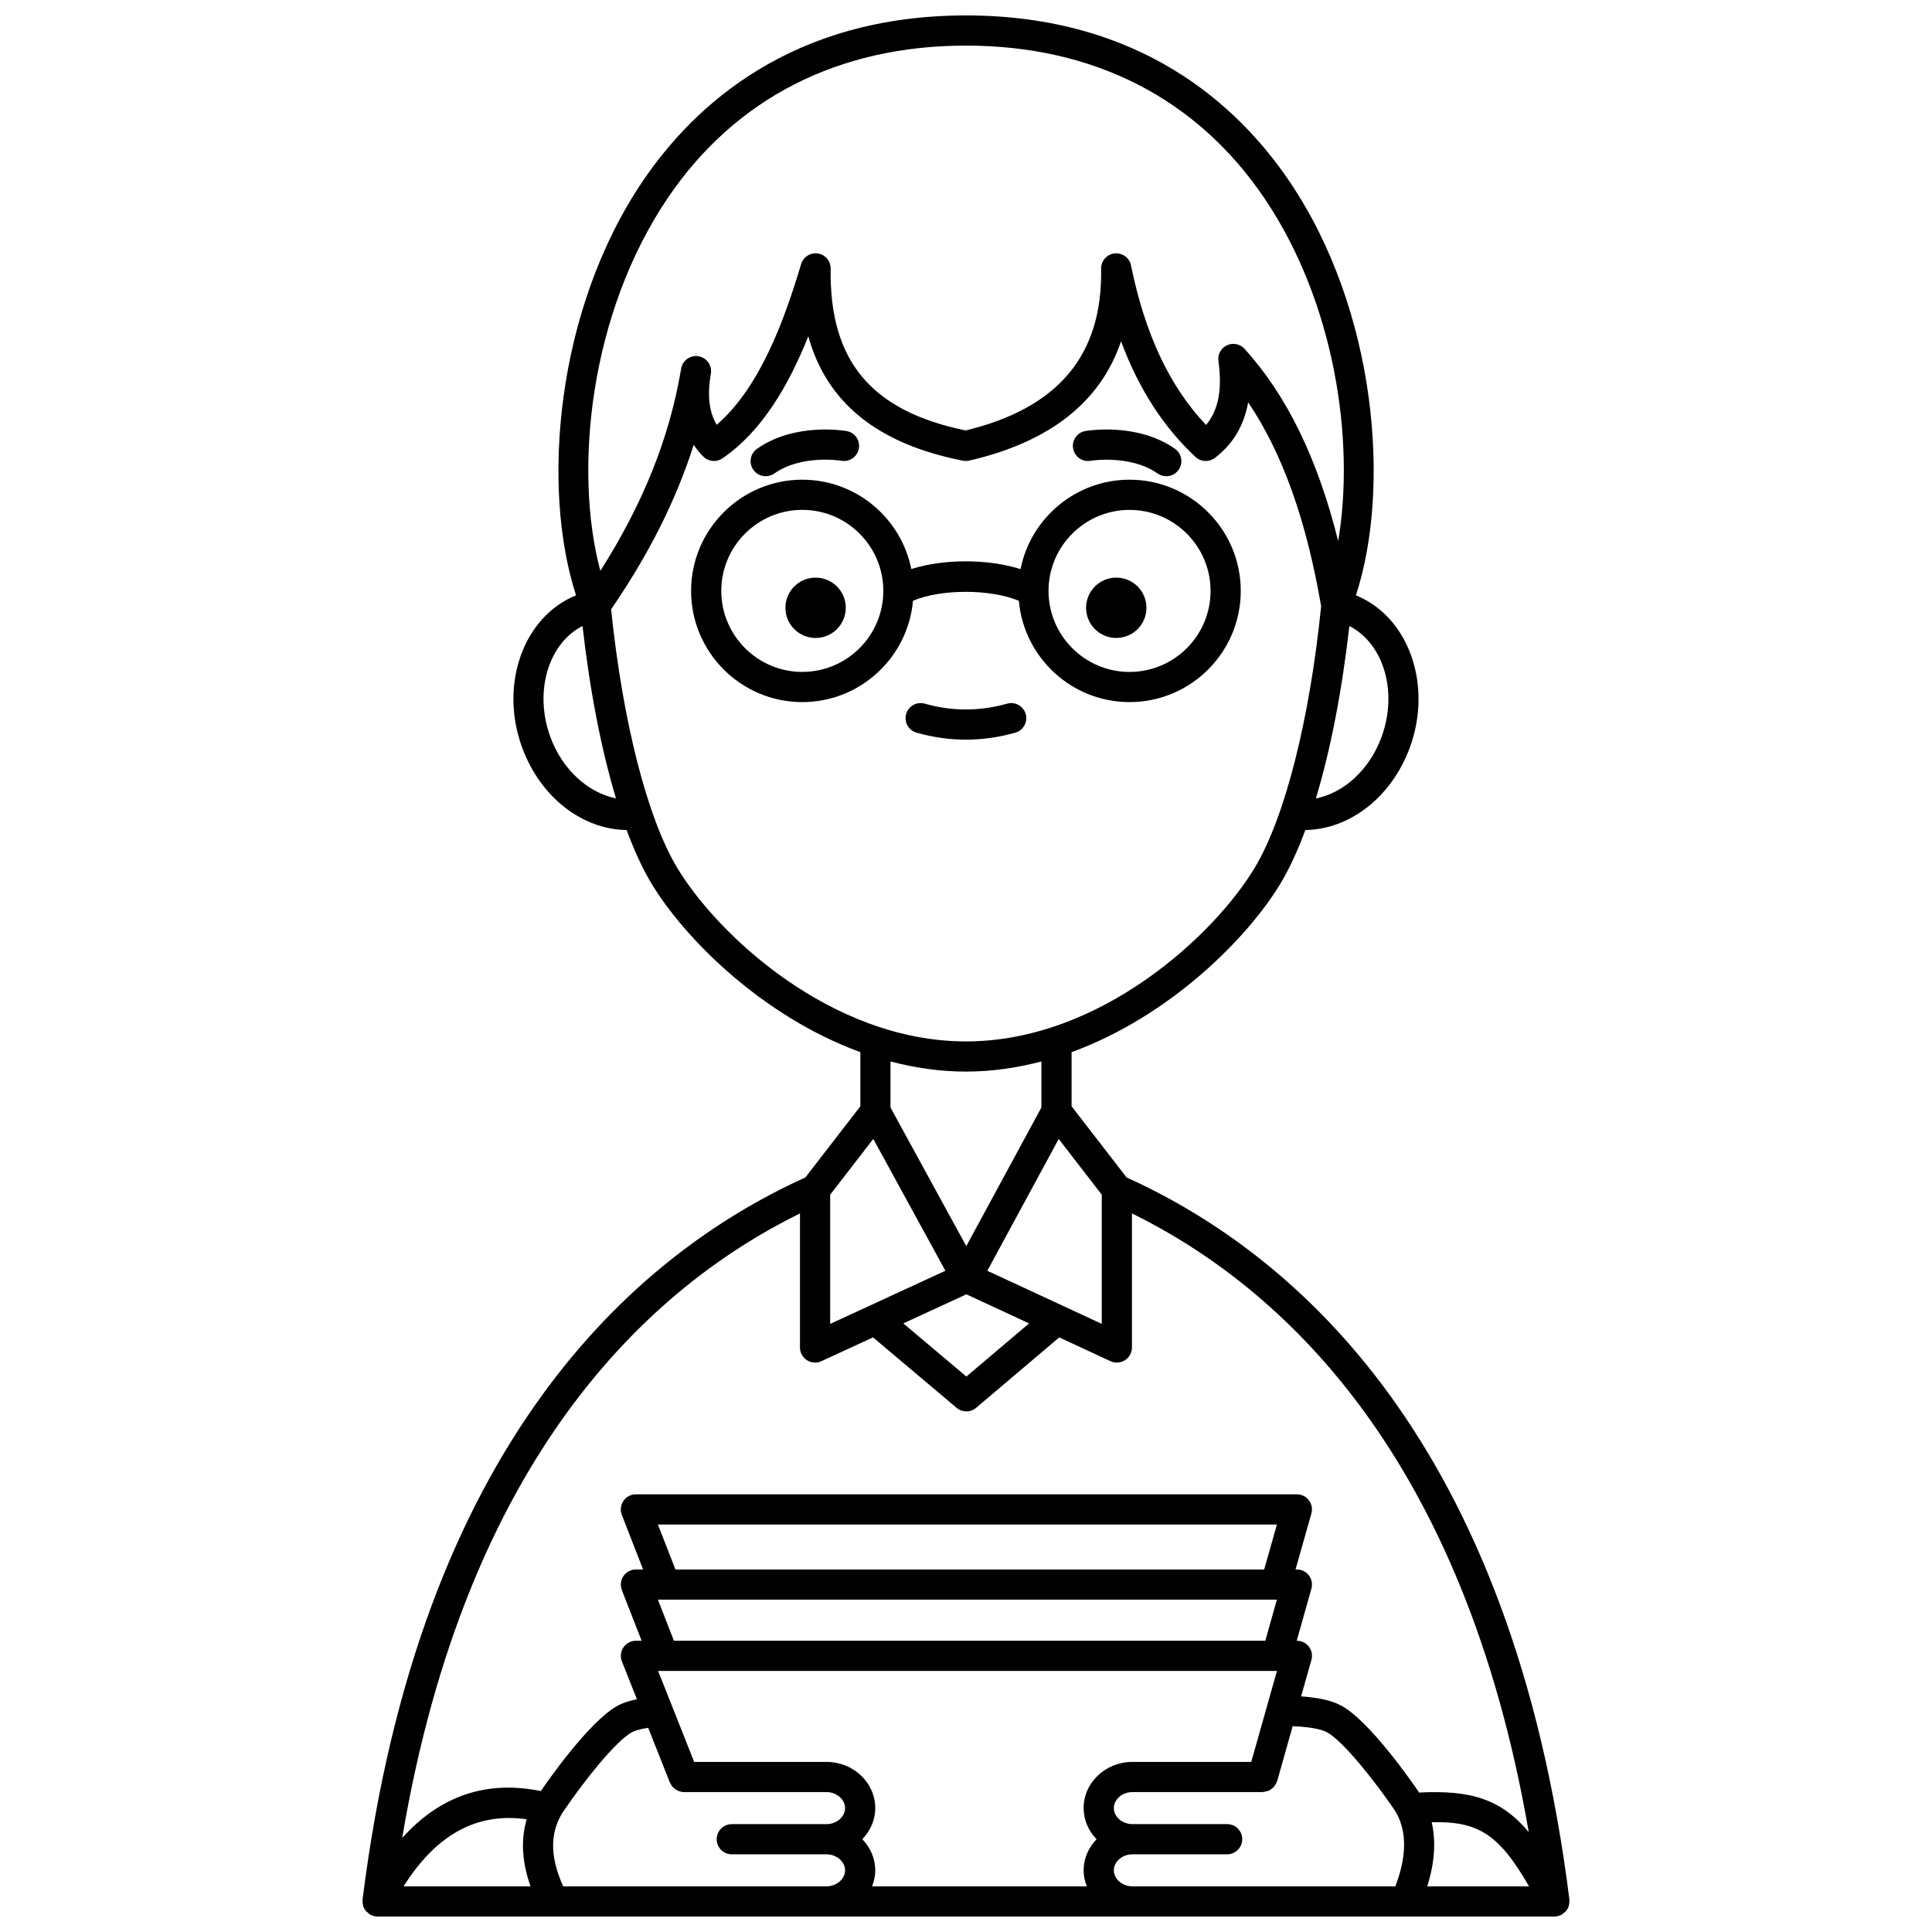 <?xml version="1.0" encoding="UTF-8"?>
<!-- Uploaded to: SVG Repo, www.svgrepo.com, Generator: SVG Repo Mixer Tools -->
<svg width="800px" height="800px" version="1.1" viewBox="144 144 512 512" xmlns="http://www.w3.org/2000/svg">
 <defs>
  <clipPath id="a">
   <path d="m240 148.09h320v503.81h-320z"/>
  </clipPath>
 </defs>
 <path d="m433.02 266.11c0.094-0.02 10.586-1.691 17.754 3.367 0.699 0.496 1.504 0.73 2.301 0.73 1.254 0 2.496-0.586 3.269-1.695 1.273-1.809 0.84-4.297-0.965-5.574-9.977-7.031-23.195-4.801-23.75-4.707-2.176 0.383-3.625 2.453-3.242 4.629 0.387 2.18 2.453 3.633 4.633 3.25z"/>
 <path d="m346.92 270.2c0.797 0 1.598-0.234 2.301-0.73 7.223-5.09 17.66-3.383 17.766-3.363 2.16 0.371 4.238-1.074 4.617-3.246 0.387-2.176-1.066-4.25-3.242-4.629-0.559-0.098-13.773-2.324-23.75 4.707-1.805 1.273-2.238 3.766-0.965 5.574 0.777 1.102 2.016 1.688 3.273 1.688z"/>
 <path d="m415.82 333.23c-0.598-2.129-2.828-3.352-4.934-2.754-7.25 2.051-14.566 2.051-21.812 0-2.109-0.602-4.34 0.629-4.934 2.754-0.602 2.125 0.633 4.336 2.754 4.934 4.332 1.23 8.734 1.852 13.082 1.852 4.348 0 8.75-0.625 13.082-1.852 2.129-0.598 3.363-2.809 2.762-4.934z"/>
 <path d="m414.01 303.23c1.34 15.02 13.98 26.832 29.336 26.832 16.246 0 29.469-13.219 29.469-29.469 0-16.246-13.223-29.469-29.469-29.469-14.273 0-26.203 10.203-28.895 23.695-8.66-2.746-20.336-2.75-28.941-0.016-2.699-13.488-14.625-23.68-28.895-23.68-16.246 0-29.469 13.219-29.469 29.469s13.223 29.469 29.469 29.469c15.363 0 28.004-11.824 29.336-26.852 7.383-3.164 20.566-3.156 28.059 0.02zm29.332-24.105c11.84 0 21.473 9.633 21.473 21.473s-9.633 21.473-21.473 21.473-21.473-9.633-21.473-21.473 9.633-21.473 21.473-21.473zm-86.723 42.938c-11.84 0-21.473-9.633-21.473-21.473s9.633-21.473 21.473-21.473c11.84 0 21.473 9.633 21.473 21.473s-9.633 21.473-21.473 21.473z"/>
 <path d="m368.14 305.07c0 4.418-3.582 7.996-7.996 7.996-4.418 0-7.996-3.578-7.996-7.996 0-4.418 3.578-7.996 7.996-7.996 4.414 0 7.996 3.578 7.996 7.996"/>
 <path d="m447.82 305.07c0 4.418-3.582 7.996-8 7.996-4.414 0-7.996-3.578-7.996-7.996 0-4.418 3.582-7.996 7.996-7.996 4.418 0 8 3.578 8 7.996"/>
 <g clip-path="url(#a)">
  <path d="m559.75 649.1c0.027-0.082 0.008-0.176 0.031-0.262 0.109-0.441 0.164-0.887 0.117-1.344-0.004-0.031 0.012-0.059 0.008-0.09-15.133-120.9-71.945-170.8-117.35-191.37l-14.574-18.859v-14.344c26.137-9.543 46.742-30.324 55.406-44.77 2.328-3.879 4.516-8.637 6.539-14.094 11.781-0.168 22.863-8.73 27.684-21.844 6.113-16.625-0.297-34.688-14.281-40.348 9.309-28.426 5.512-75.562-17.641-109.75-13.566-20.047-39.445-43.934-85.699-43.934-46.168 0-72.012 23.812-85.57 43.789-23.184 34.172-27.035 81.383-17.758 109.89-13.992 5.656-20.398 23.723-14.285 40.352 4.82 13.121 15.875 21.691 27.684 21.848 2.023 5.457 4.211 10.215 6.539 14.094 8.668 14.445 29.27 35.227 55.406 44.77v14.344l-14.574 18.859c-45.398 20.566-102.21 70.461-117.35 191.37-0.004 0.031 0.012 0.059 0.008 0.09-0.047 0.457 0.012 0.902 0.117 1.344 0.02 0.082 0.004 0.176 0.031 0.262 0.16 0.512 0.434 0.988 0.789 1.398 0.012 0.016 0.016 0.035 0.027 0.047 0.121 0.133 0.289 0.195 0.418 0.312 0.238 0.207 0.449 0.445 0.742 0.598 0.043 0.02 0.09 0.027 0.133 0.047 0.062 0.031 0.133 0.047 0.199 0.074 0.488 0.207 0.992 0.328 1.496 0.328h0.004 272.41 0.008 0.012 39.457 0.004c0.504 0 1.012-0.125 1.5-0.324 0.066-0.027 0.137-0.043 0.199-0.074 0.043-0.02 0.09-0.027 0.133-0.047 0.297-0.152 0.504-0.387 0.742-0.598 0.133-0.117 0.305-0.176 0.418-0.312 0.012-0.016 0.016-0.035 0.027-0.047 0.355-0.41 0.629-0.887 0.789-1.398zm-36.332-22.191c11.867-0.262 17.625 2.711 25.789 16.996h-26.977c1.969-6.211 2.348-11.926 1.188-16.996zm-97.539-136.76-20.23-9.383 18.922-34.926 11.41 14.766v34.23zm-61.871-29.543 11.422-14.785 19.109 34.945-30.535 14.082v-34.242zm36.094 26.402 16.613 7.707-16.617 14.086-16.707-14.086zm110-147.64c-3.188 8.664-10.023 14.789-17.383 16.23 3.856-12.75 6.914-28.359 8.875-45.703 9.082 4.668 12.941 17.43 8.508 29.473zm-189.07-143c17.879-26.355 45.184-40.281 78.953-40.281 33.836 0 61.18 13.977 79.074 40.414 18.77 27.727 24.051 64.367 19.574 90.895-5.41-21.727-13.559-38.547-24.816-50.957-1.184-1.305-3.078-1.676-4.66-0.938-1.586 0.742-2.508 2.434-2.262 4.176 1.051 7.543 0.008 13.023-3.277 16.941-9.648-10.172-16.168-24.055-19.891-42.285-0.41-2.023-2.258-3.383-4.356-3.176-2.055 0.227-3.594 1.98-3.562 4.047 0.41 22.914-11.34 36.945-35.906 42.871-25.09-5.18-36.133-18.434-35.773-42.887 0.027-1.996-1.414-3.707-3.394-4.012-1.941-0.301-3.867 0.895-4.434 2.809-4.438 14.867-10.938 32.754-22.379 42.594-1.984-3.398-2.5-7.648-1.617-13.086 0.027-0.16 0.055-0.32 0.082-0.48 0.363-2.172-1.098-4.231-3.269-4.598-2.172-0.367-4.234 1.082-4.609 3.254-0.027 0.164-0.055 0.328-0.082 0.492-3.074 18.051-10.109 35.504-21.336 53.129-7.129-26.812-2.816-68.328 17.941-98.922zm-31.16 142.99c-4.426-12.039-0.566-24.805 8.504-29.473 1.961 17.336 5.019 32.945 8.871 45.695-7.32-1.457-14.195-7.562-17.375-16.223zm33.574 34.586c-7.922-13.203-14.43-38.734-17.496-68.473 9.977-14.52 17.23-28.918 21.883-43.574 0.734 1.082 1.574 2.106 2.516 3.07 1.363 1.391 3.523 1.59 5.113 0.5 10.621-7.269 17.684-19.664 22.746-32.355 4.898 17.691 18.438 28.547 40.984 32.98 0.559 0.105 1.125 0.102 1.672-0.027 21.34-4.926 34.801-15.531 40.223-31.625 4.672 12.578 11.195 22.691 19.73 30.652 1.418 1.332 3.598 1.441 5.144 0.258 4.769-3.625 7.723-8.562 8.816-14.734 9.082 13.457 15.438 31.277 19.336 54.047-3.031 30.09-9.59 55.957-17.586 69.285-10.68 17.801-40.906 46.039-76.543 46.039-35.633 0-65.859-28.238-76.539-46.043zm76.539 54.039c6.887 0 13.57-0.996 19.992-2.684v12.211l-19.902 36.727-20.086-36.734v-12.203c6.43 1.688 13.109 2.684 19.996 2.684zm-43.984 37.578v35.535c0 1.363 0.695 2.637 1.844 3.367 0.652 0.414 1.402 0.633 2.156 0.633 0.57 0 1.141-0.121 1.676-0.367l13.688-6.312 22.156 18.68c0.746 0.629 1.66 0.941 2.578 0.941s1.84-0.316 2.582-0.949l22.02-18.664 13.59 6.301c0.535 0.246 1.109 0.371 1.684 0.371 0.75 0 1.5-0.211 2.152-0.629 1.152-0.734 1.848-2.004 1.848-3.371v-35.535c40.203 19.816 87.938 64.324 105.16 163.96-7.387-8.789-15.367-11.16-29.082-10.477-0.105-0.152-0.176-0.32-0.285-0.473-1.293-1.898-12.859-18.656-20.453-22.629-2.387-1.277-5.859-2.059-10.512-2.383l2.731-9.664c0.344-1.207 0.098-2.5-0.656-3.5-0.754-1-1.934-1.582-3.191-1.582h-0.043l3.891-13.809c0.34-1.203 0.094-2.5-0.664-3.5-0.75-1-1.93-1.582-3.188-1.582h-0.352l4.199-14.828c0.344-1.207 0.098-2.5-0.656-3.5s-1.934-1.586-3.191-1.586h-175.17c-1.32 0-2.555 0.652-3.297 1.742-0.742 1.09-0.906 2.481-0.426 3.707l5.633 14.469h-1.906c-1.32 0-2.559 0.652-3.297 1.742-0.746 1.09-0.906 2.481-0.426 3.711l5.238 13.434h-1.504c-1.324 0-2.562 0.656-3.309 1.75-0.742 1.094-0.898 2.492-0.41 3.723l3.973 10.023c-1.938 0.398-3.606 0.934-4.922 1.617-7.625 3.988-19.191 20.746-20.371 22.488-0.055 0.074-0.113 0.164-0.172 0.238-14.355-2.941-26.664 1.211-36.738 12.426 16.984-100.75 65.016-145.61 105.43-165.52zm75.172 157.61c0 3.184 1.32 6.062 3.43 8.242-2.109 2.18-3.43 5.059-3.43 8.242 0 1.5 0.324 2.914 0.848 4.246l-56.918-0.004c0.523-1.328 0.848-2.746 0.848-4.246 0-3.184-1.32-6.062-3.43-8.242 2.109-2.18 3.43-5.059 3.43-8.242 0-6.75-5.793-12.242-12.918-12.242h-35.07l-9.555-24.109h164l-6.812 24.109h-31.496c-7.133 0-12.93 5.496-12.93 12.246zm-112.82-75.156h164.04l-3.371 11.914h-156.02zm0 19.91h1.891 0.012 0.012 162.12l-3.07 10.891-156.72 0.004zm-33.754 75.973h-33.648c8.734-13.809 19.48-19.652 32.629-17.77-1.383 4.676-1.547 10.562 1.02 17.77zm53.23 0h-44.582c-3.754-8.312-3.578-15.113 0.723-20.82 4.449-6.531 13.16-17.746 17.578-20.055 0.48-0.25 1.719-0.77 4.227-1.141l5.754 14.516c0.008 0.016 0.02 0.027 0.023 0.043 0.031 0.074 0.09 0.141 0.125 0.211 0.176 0.359 0.387 0.684 0.652 0.965 0.098 0.105 0.203 0.188 0.309 0.281 0.258 0.223 0.531 0.41 0.832 0.559 0.129 0.062 0.242 0.129 0.379 0.18 0.449 0.168 0.91 0.285 1.395 0.285h0.012 37.777c2.672 0 4.922 1.941 4.922 4.246 0 2.305-2.25 4.246-4.922 4.246h-25.105c-2.211 0-4 1.793-4 4s1.789 4 4 4h25.105c2.672 0 4.922 1.941 4.922 4.242 0 2.297-2.258 4.242-4.93 4.242zm106.27 0c-2.672 0-4.922-1.941-4.922-4.246 0-2.305 2.25-4.242 4.922-4.242h25.102c2.211 0 4-1.793 4-4s-1.789-4-4-4h-25.102c-2.672 0-4.922-1.941-4.922-4.246s2.25-4.246 4.922-4.246h34.52c0.094 0 0.172-0.047 0.266-0.051 0.242-0.016 0.469-0.078 0.699-0.141 0.281-0.07 0.555-0.137 0.809-0.266 0.191-0.098 0.348-0.227 0.52-0.352 0.238-0.172 0.473-0.34 0.668-0.559 0.148-0.168 0.25-0.359 0.371-0.551 0.156-0.246 0.305-0.492 0.398-0.773 0.027-0.074 0.09-0.133 0.109-0.211l4.109-14.555c5.848 0.234 8.195 1.133 9.008 1.562 4.414 2.309 13.121 13.531 17.625 20.125 4.473 6.289 3.031 14.375 0.578 20.754h-69.68z"/>
 </g>
</svg>